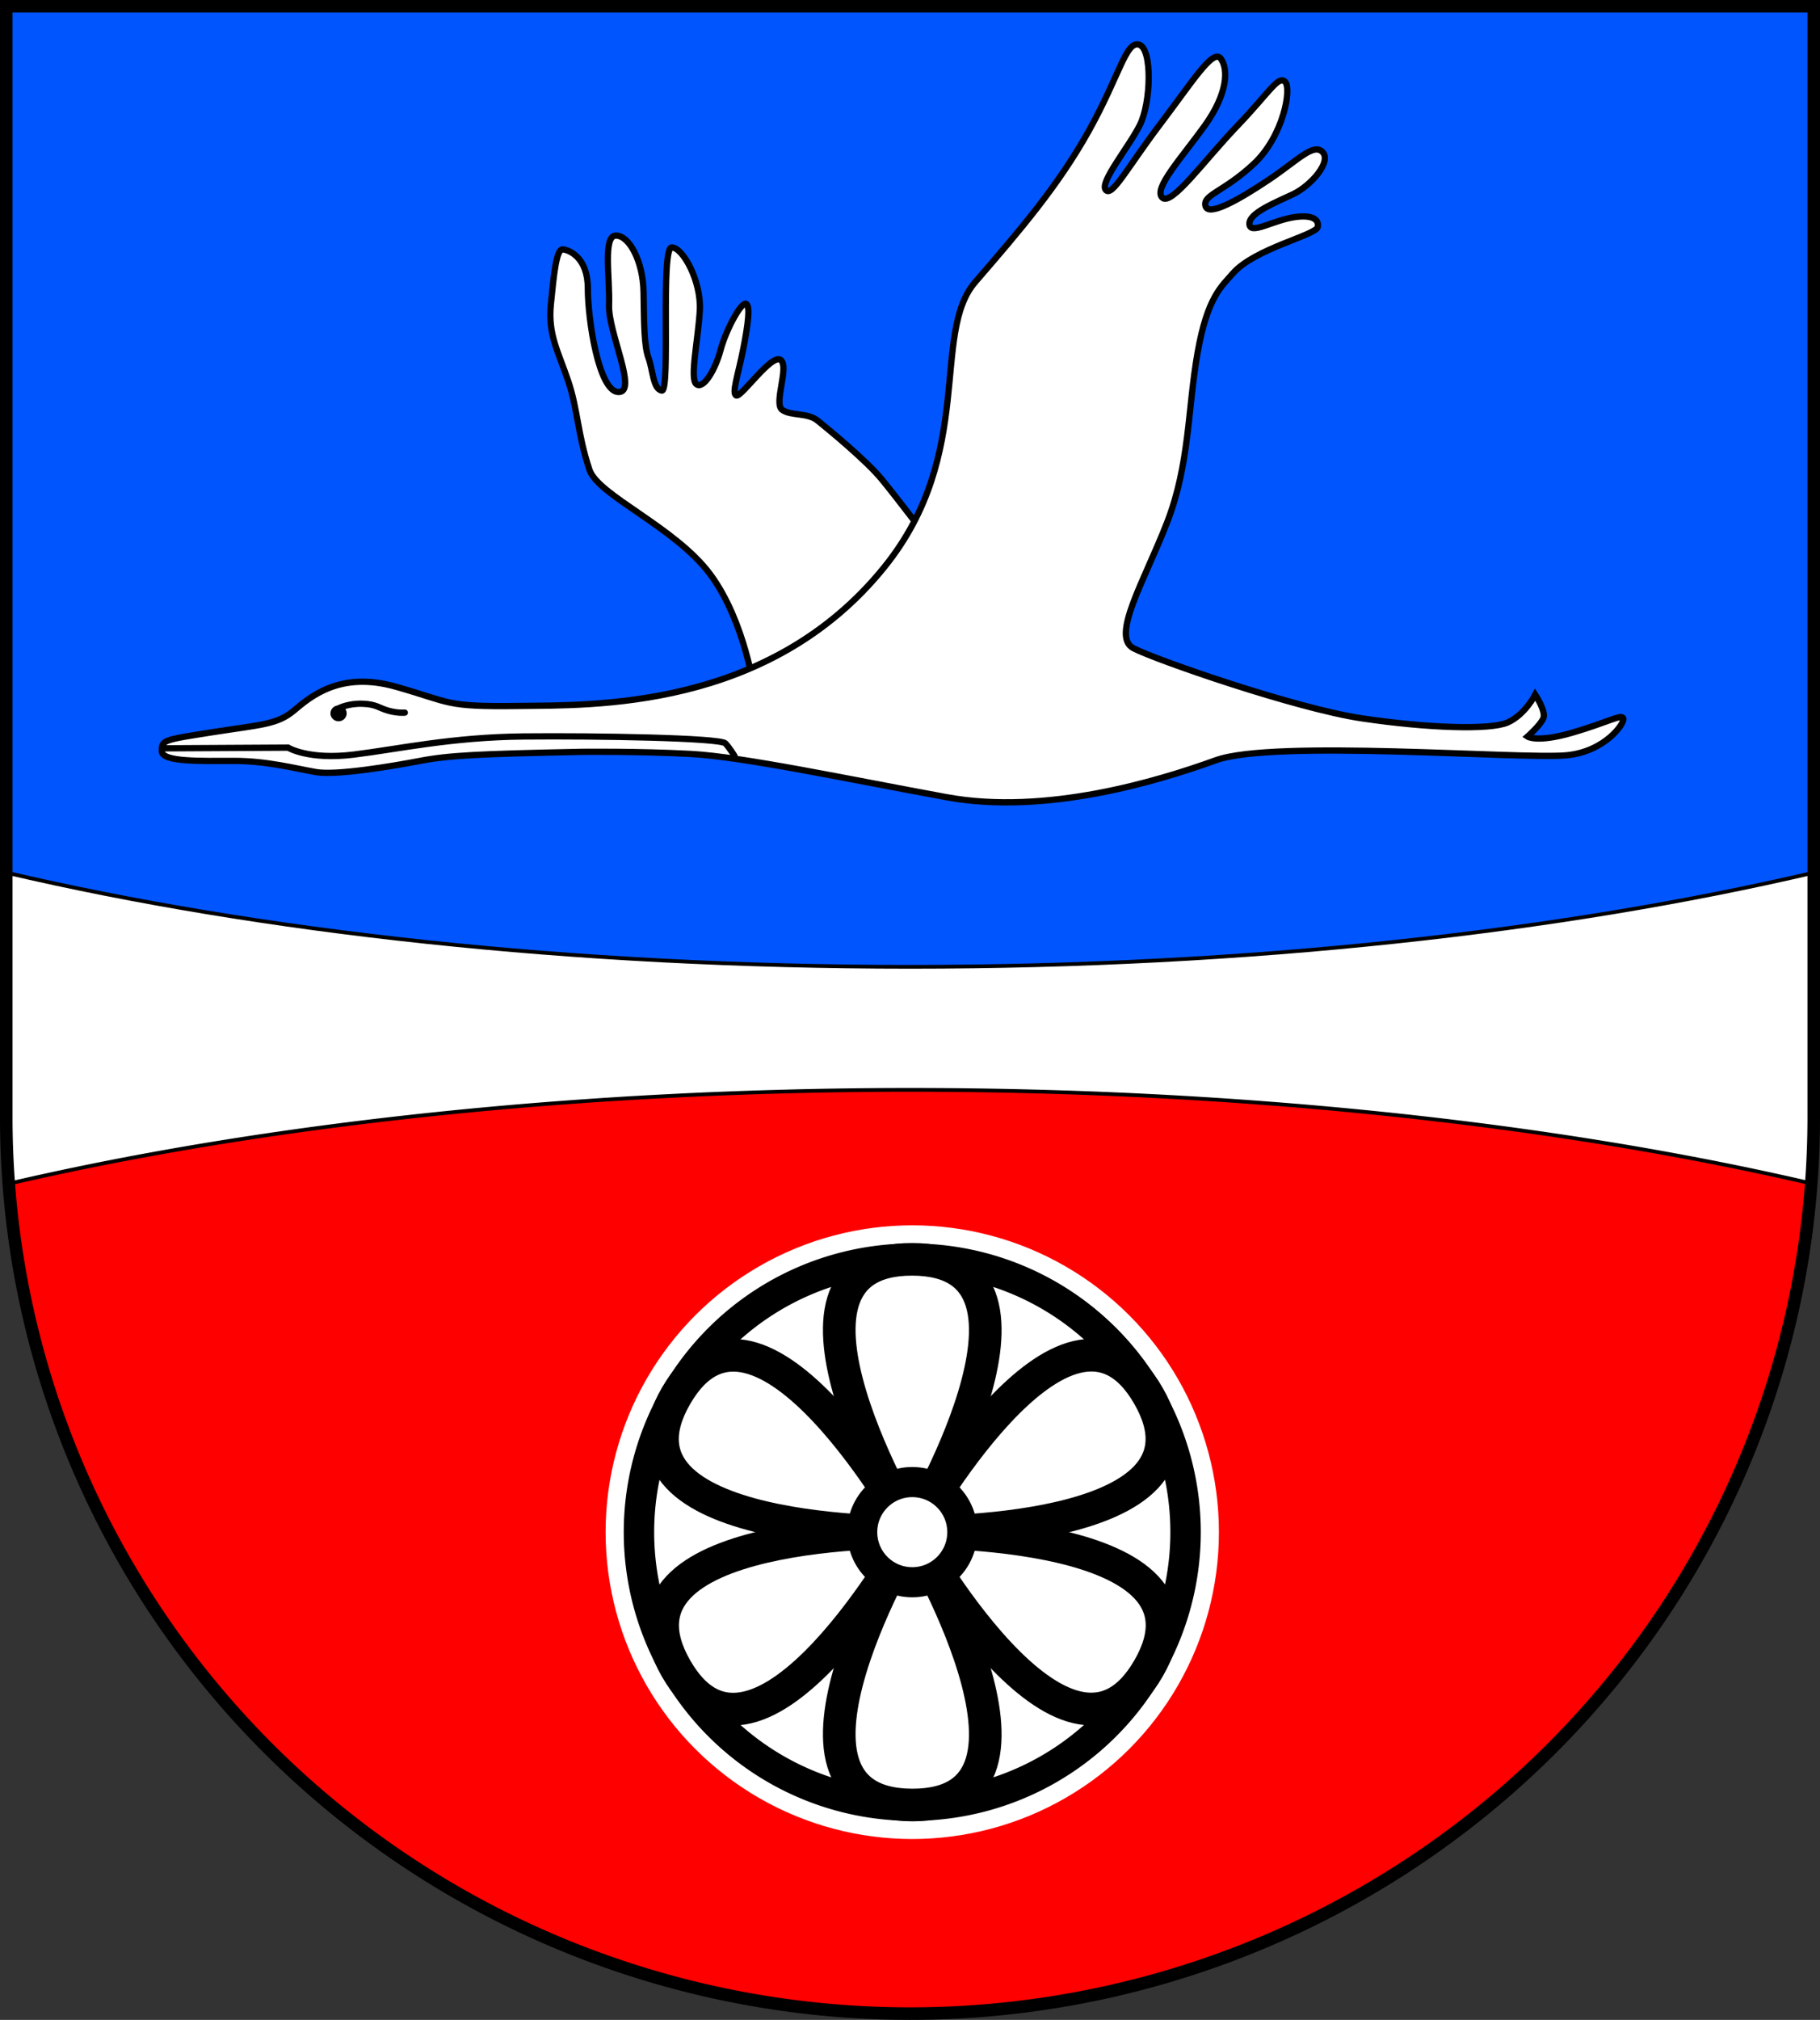 <?xml version="1.0" encoding="UTF-8" standalone="no"?>
<!-- Created with Inkscape (http://www.inkscape.org/) -->

<svg
   width="145.095mm"
   height="160.931mm"
   viewBox="0 0 145.095 160.931"
   version="1.1"
   id="svg1887"
   inkscape:version="1.2.2 (732a01da63, 2022-12-09)"
   sodipodi:docname="DEU Brunsbek COA.svg"
   xmlns:inkscape="http://www.inkscape.org/namespaces/inkscape"
   xmlns:sodipodi="http://sodipodi.sourceforge.net/DTD/sodipodi-0.dtd"
   xmlns="http://www.w3.org/2000/svg"
   xmlns:svg="http://www.w3.org/2000/svg">
  <rect x="0" y="0" width="145.095" height="160.931" fill="#333333" stroke="none"/>
  <sodipodi:namedview
     id="namedview1889"
     pagecolor="#ffffff"
     bordercolor="#666666"
     borderopacity="1.0"
     inkscape:showpageshadow="2"
     inkscape:pageopacity="0.0"
     inkscape:pagecheckerboard="0"
     inkscape:deskcolor="#d1d1d1"
     inkscape:document-units="mm"
     showgrid="false"
     inkscape:zoom="0.88004361"
     inkscape:cx="274.41822"
     inkscape:cy="305.09852"
     inkscape:current-layer="layer1" />
  <defs
     id="defs1884" />
  <g
     inkscape:label="Ebene 1"
     inkscape:groupmode="layer"
     id="layer1"
     transform="translate(-518.936,-69.293)">
    <g
       id="g1820"
       transform="translate(490.176,1.94)">
      <path
         id="path1772"
         style="fill:#ffffff;stroke:none;stroke-width:1;stroke-linecap:round;stroke-dasharray:none"
         d="m 29.26,67.853 v 88.512 a 72.048,71.418 0 0 0 72.047,71.418 72.048,71.418 0 0 0 72.048,-71.418 72.048,71.418 0 0 0 0,-5.2e-4 V 67.853 Z" />
      <path
         id="path1785"
         style="fill:#ff0000;stroke:#000000;stroke-width:0.3;stroke-linecap:round;stroke-dasharray:none"
         d="m 101.307,154.185 a 121.468,38.49 0 0 0 -71.837,7.476 72.048,71.418 0 0 0 71.837,66.123 72.048,71.418 0 0 0 71.839,-66.143 121.468,38.49 0 0 0 -71.839,-7.456 z" />
      <path
         id="ellipse1787"
         style="fill:#0055ff;fill-opacity:1;stroke:#000000;stroke-width:0.3;stroke-linecap:round"
         d="m 29.26,67.853 v 69.025 c 20.158,4.714 45.071,7.505 72.047,7.505 26.976,0 51.89,-2.791 72.048,-7.505 V 67.853 Z" />
      <path
         id="path1796"
         style="fill:none;stroke:#000000;stroke-width:1;stroke-linecap:round;stroke-dasharray:none"
         d="m 29.26,67.853 v 88.512 a 72.048,71.418 0 0 0 72.047,71.418 72.048,71.418 0 0 0 72.048,-71.418 72.048,71.418 0 0 0 0,-5.2e-4 V 67.853 Z" />
      <g
         id="g1284"
         transform="translate(-195.433,-18.931)">
        <circle
           style="fill:#ffffff;stroke:#ffffff;stroke-width:0.2;stroke-dasharray:none"
           id="path928"
           cx="296.921"
           cy="208.356"
           r="24.347" />
        <path
           id="circle986"
           style="fill:#000000;stroke:#000000;stroke-width:0.2;stroke-dasharray:none"
           d="m 296.921,185.455 a 22.901,22.901 0 0 0 -22.901,22.901 22.901,22.901 0 0 0 22.901,22.901 22.901,22.901 0 0 0 22.901,-22.901 22.901,22.901 0 0 0 -22.901,-22.901 z m 0,2.225 a 20.676,20.676 0 0 1 20.676,20.676 20.676,20.676 0 0 1 -20.676,20.676 20.676,20.676 0 0 1 -20.676,-20.676 20.676,20.676 0 0 1 20.676,-20.676 z" />
        <path
           style="fill:none;stroke:#000000;stroke-width:2.6;stroke-dasharray:none"
           d="m 296.921,208.356 c 0,0 -13.097,-21.763 0,-21.738 13.097,0.025 0,21.738 0,21.738 z"
           id="path1056"
           sodipodi:nodetypes="czc"
           inkscape:transform-center-y="-10.869106" />
        <path
           style="fill:none;stroke:#000000;stroke-width:2.6;stroke-dasharray:none"
           d="m 296.921,208.356 c 0,0 12.299,-22.224 18.826,-10.869 6.527,11.355 -18.826,10.869 -18.826,10.869 z"
           id="path1265"
           sodipodi:nodetypes="czc"
           inkscape:transform-center-y="-7.0484119"
           inkscape:transform-center-x="-9.9499354" />
        <path
           style="fill:none;stroke:#000000;stroke-width:2.6;stroke-dasharray:none"
           d="m 296.921,208.356 c 0,0 25.396,-0.461 18.826,10.869 -6.57,11.33 -18.826,-10.869 -18.826,-10.869 z"
           id="path1267"
           sodipodi:nodetypes="czc"
           inkscape:transform-center-y="7.0437547"
           inkscape:transform-center-x="-9.955787" />
        <path
           style="fill:none;stroke:#000000;stroke-width:2.6;stroke-dasharray:none"
           d="m 296.921,208.356 c 0,0 13.097,21.763 0,21.738 -13.097,-0.025 0,-21.738 0,-21.738 z"
           id="path1269"
           sodipodi:nodetypes="czc"
           inkscape:transform-center-y="10.869101" />
        <path
           style="fill:none;stroke:#000000;stroke-width:2.6;stroke-dasharray:none"
           d="m 296.921,208.356 c 0,0 -12.299,22.224 -18.826,10.869 -6.527,-11.355 18.826,-10.869 18.826,-10.869 z"
           id="path1271"
           sodipodi:nodetypes="czc"
           inkscape:transform-center-y="7.0484118"
           inkscape:transform-center-x="9.949934" />
        <path
           style="fill:none;stroke:#000000;stroke-width:2.6;stroke-dasharray:none"
           d="m 296.921,208.356 c 0,0 -25.396,0.461 -18.826,-10.869 6.57,-11.33 18.826,10.869 18.826,10.869 z"
           id="path1273"
           sodipodi:nodetypes="czc"
           inkscape:transform-center-y="-7.0437548"
           inkscape:transform-center-x="9.9557869" />
        <circle
           style="fill:#ffffff;stroke:#000000;stroke-width:2.4;stroke-dasharray:none"
           id="path1211"
           cx="296.921"
           cy="208.356"
           r="3.991" />
      </g>
      <g
         id="g1747"
         transform="translate(-194.714,-20.299)">
        <path
           style="fill:#ffffff;stroke:#000000;stroke-width:0.5;stroke-linecap:round;stroke-dasharray:none"
           d="m 283.648,142.881 c 0,0 -0.746,-5.654 -3.527,-9.436 -2.781,-3.782 -8.968,-6.312 -9.654,-8.362 -0.955,-2.852 -0.917,-4.781 -1.704,-7.101 -0.787,-2.32 -1.612,-3.697 -1.376,-6.056 0.236,-2.36 0.433,-4.444 0.944,-4.405 0.511,0.039 2.006,0.629 2.006,3.107 0,2.478 0.865,8.219 2.438,8.259 1.573,0.039 -0.826,-4.759 -0.747,-6.922 0.079,-2.163 -0.511,-5.545 0.551,-5.545 1.062,0 2.163,2.045 2.202,4.523 0.039,2.478 0.039,4.287 0.393,5.231 0.354,0.944 0.354,2.478 1.062,2.596 0.708,0.118 -0.118,-11.405 0.787,-11.405 0.905,0 2.36,2.714 2.242,4.995 -0.118,2.281 -0.826,5.466 -0.275,5.899 0.551,0.433 1.494,-1.101 1.927,-2.714 0.433,-1.612 1.612,-3.775 2.006,-3.697 0.393,0.079 0.197,1.612 -0.197,3.618 -0.393,2.006 -0.944,3.539 -0.551,3.697 0.393,0.157 2.832,-3.382 3.539,-2.832 0.708,0.551 -0.59,3.461 0.118,3.972 0.708,0.511 2.006,0.197 2.832,0.865 0.826,0.669 3.854,3.146 5.113,4.68 1.258,1.534 3.579,4.601 3.579,4.601 z"
           id="path1740"
           sodipodi:nodetypes="cssssssssssssssssssssssscc" />
        <path
           style="fill:#ffffff;stroke:#000000;stroke-width:0.5;stroke-linecap:round;stroke-dasharray:none"
           d="m 269.855,147.553 c -8.231,0.167 -10.567,0.278 -12.903,0.723 -2.336,0.445 -6.674,1.168 -8.287,0.89 -1.613,-0.278 -3.893,-0.89 -6.507,-0.89 -2.614,0 -5.784,0.111 -5.784,-0.779 0,-0.89 0.111,-0.89 4.004,-1.502 3.893,-0.612 5.182,-0.602 6.519,-1.723 1.337,-1.121 3.697,-3.166 8.141,-1.907 4.444,1.258 3.854,1.612 9.714,1.534 5.86,-0.079 20.009,0.372 29.241,-11.085 7.303,-9.063 3.671,-18.576 7.23,-22.692 3.56,-4.116 6.618,-7.675 9.066,-12.069 2.447,-4.394 2.948,-7.175 4.004,-6.841 1.057,0.334 0.946,4.616 0.056,6.396 -0.89,1.78 -3.226,4.561 -2.725,5.172 0.501,0.612 1.724,-1.78 4.338,-5.228 2.614,-3.448 4.227,-6.062 4.839,-5.228 0.612,0.834 0.556,2.781 -1.279,5.339 -1.835,2.558 -4.116,5.006 -3.393,5.729 0.723,0.723 3.337,-2.948 5.951,-5.673 2.614,-2.725 3.281,-4.06 3.838,-3.56 0.556,0.501 -0.111,4.338 -2.503,6.563 -2.392,2.225 -4.06,2.447 -3.838,3.337 0.222,0.89 2.67,-0.501 5.006,-2.058 2.336,-1.557 3.615,-3.003 4.338,-2.225 0.723,0.779 -0.946,2.67 -2.336,3.337 -1.39,0.667 -3.56,1.502 -3.504,2.392 0.056,0.89 1.864,-0.304 3.615,-0.556 1.267,-0.183 1.947,0.111 1.835,0.779 -0.111,0.667 -5.049,1.71 -6.785,3.726 -0.862,1.001 -2.015,1.842 -2.801,6.325 -0.787,4.483 -0.629,8.888 -2.438,13.529 -1.809,4.641 -4.483,9.045 -2.674,9.989 1.809,0.944 12.975,4.807 18.203,5.586 5.228,0.779 10.234,0.945 11.624,0.334 1.39,-0.612 2.207,-2.218 2.207,-2.218 0,0 0.883,1.333 0.647,1.883 -0.236,0.551 -1.258,1.455 -1.258,1.455 0,0 0.747,0.511 3.579,-0.315 2.832,-0.826 3.893,-1.494 4.051,-1.14 0.157,0.354 -1.439,2.671 -4.553,2.949 -3.658,0.327 -23.304,-1.279 -27.92,0.389 -4.616,1.669 -13.571,4.394 -21.468,2.948 -7.898,-1.446 -16.24,-3.226 -20.412,-3.448 -4.171,-0.222 -8.676,-0.167 -8.676,-0.167 z"
           id="path1396"
           sodipodi:nodetypes="csssssssssssssssssssssssssssssssssscscsssssscc" />
        <ellipse
           style="fill:#000000;stroke:none;stroke-width:0.5;stroke-linecap:round;stroke-dasharray:none"
           id="path1468"
           cx="250.465"
           cy="144.487"
           rx="0.647"
           ry="0.633" />
        <path
           style="fill:none;stroke:#000000;stroke-width:0.5;stroke-linecap:round;stroke-dasharray:none"
           d="m 250.535,144.056 c 0,0 0.747,-0.374 1.848,-0.334 1.101,0.039 1.278,0.334 2.045,0.551 0.767,0.216 1.317,0.157 1.317,0.157"
           id="path1628" />
        <path
           style="fill:none;stroke:#000000;stroke-width:0.5;stroke-linecap:round;stroke-dasharray:none"
           d="m 236.54,147.274 9.9,-0.056 c 0,0 1.613,1.001 5.228,0.556 3.615,-0.445 7.786,-1.39 13.571,-1.446 5.784,-0.056 15.684,0.111 16.073,0.556 0.389,0.445 0.723,1.001 0.723,1.001"
           id="path1684" />
      </g>
    </g>
  </g>
</svg>

